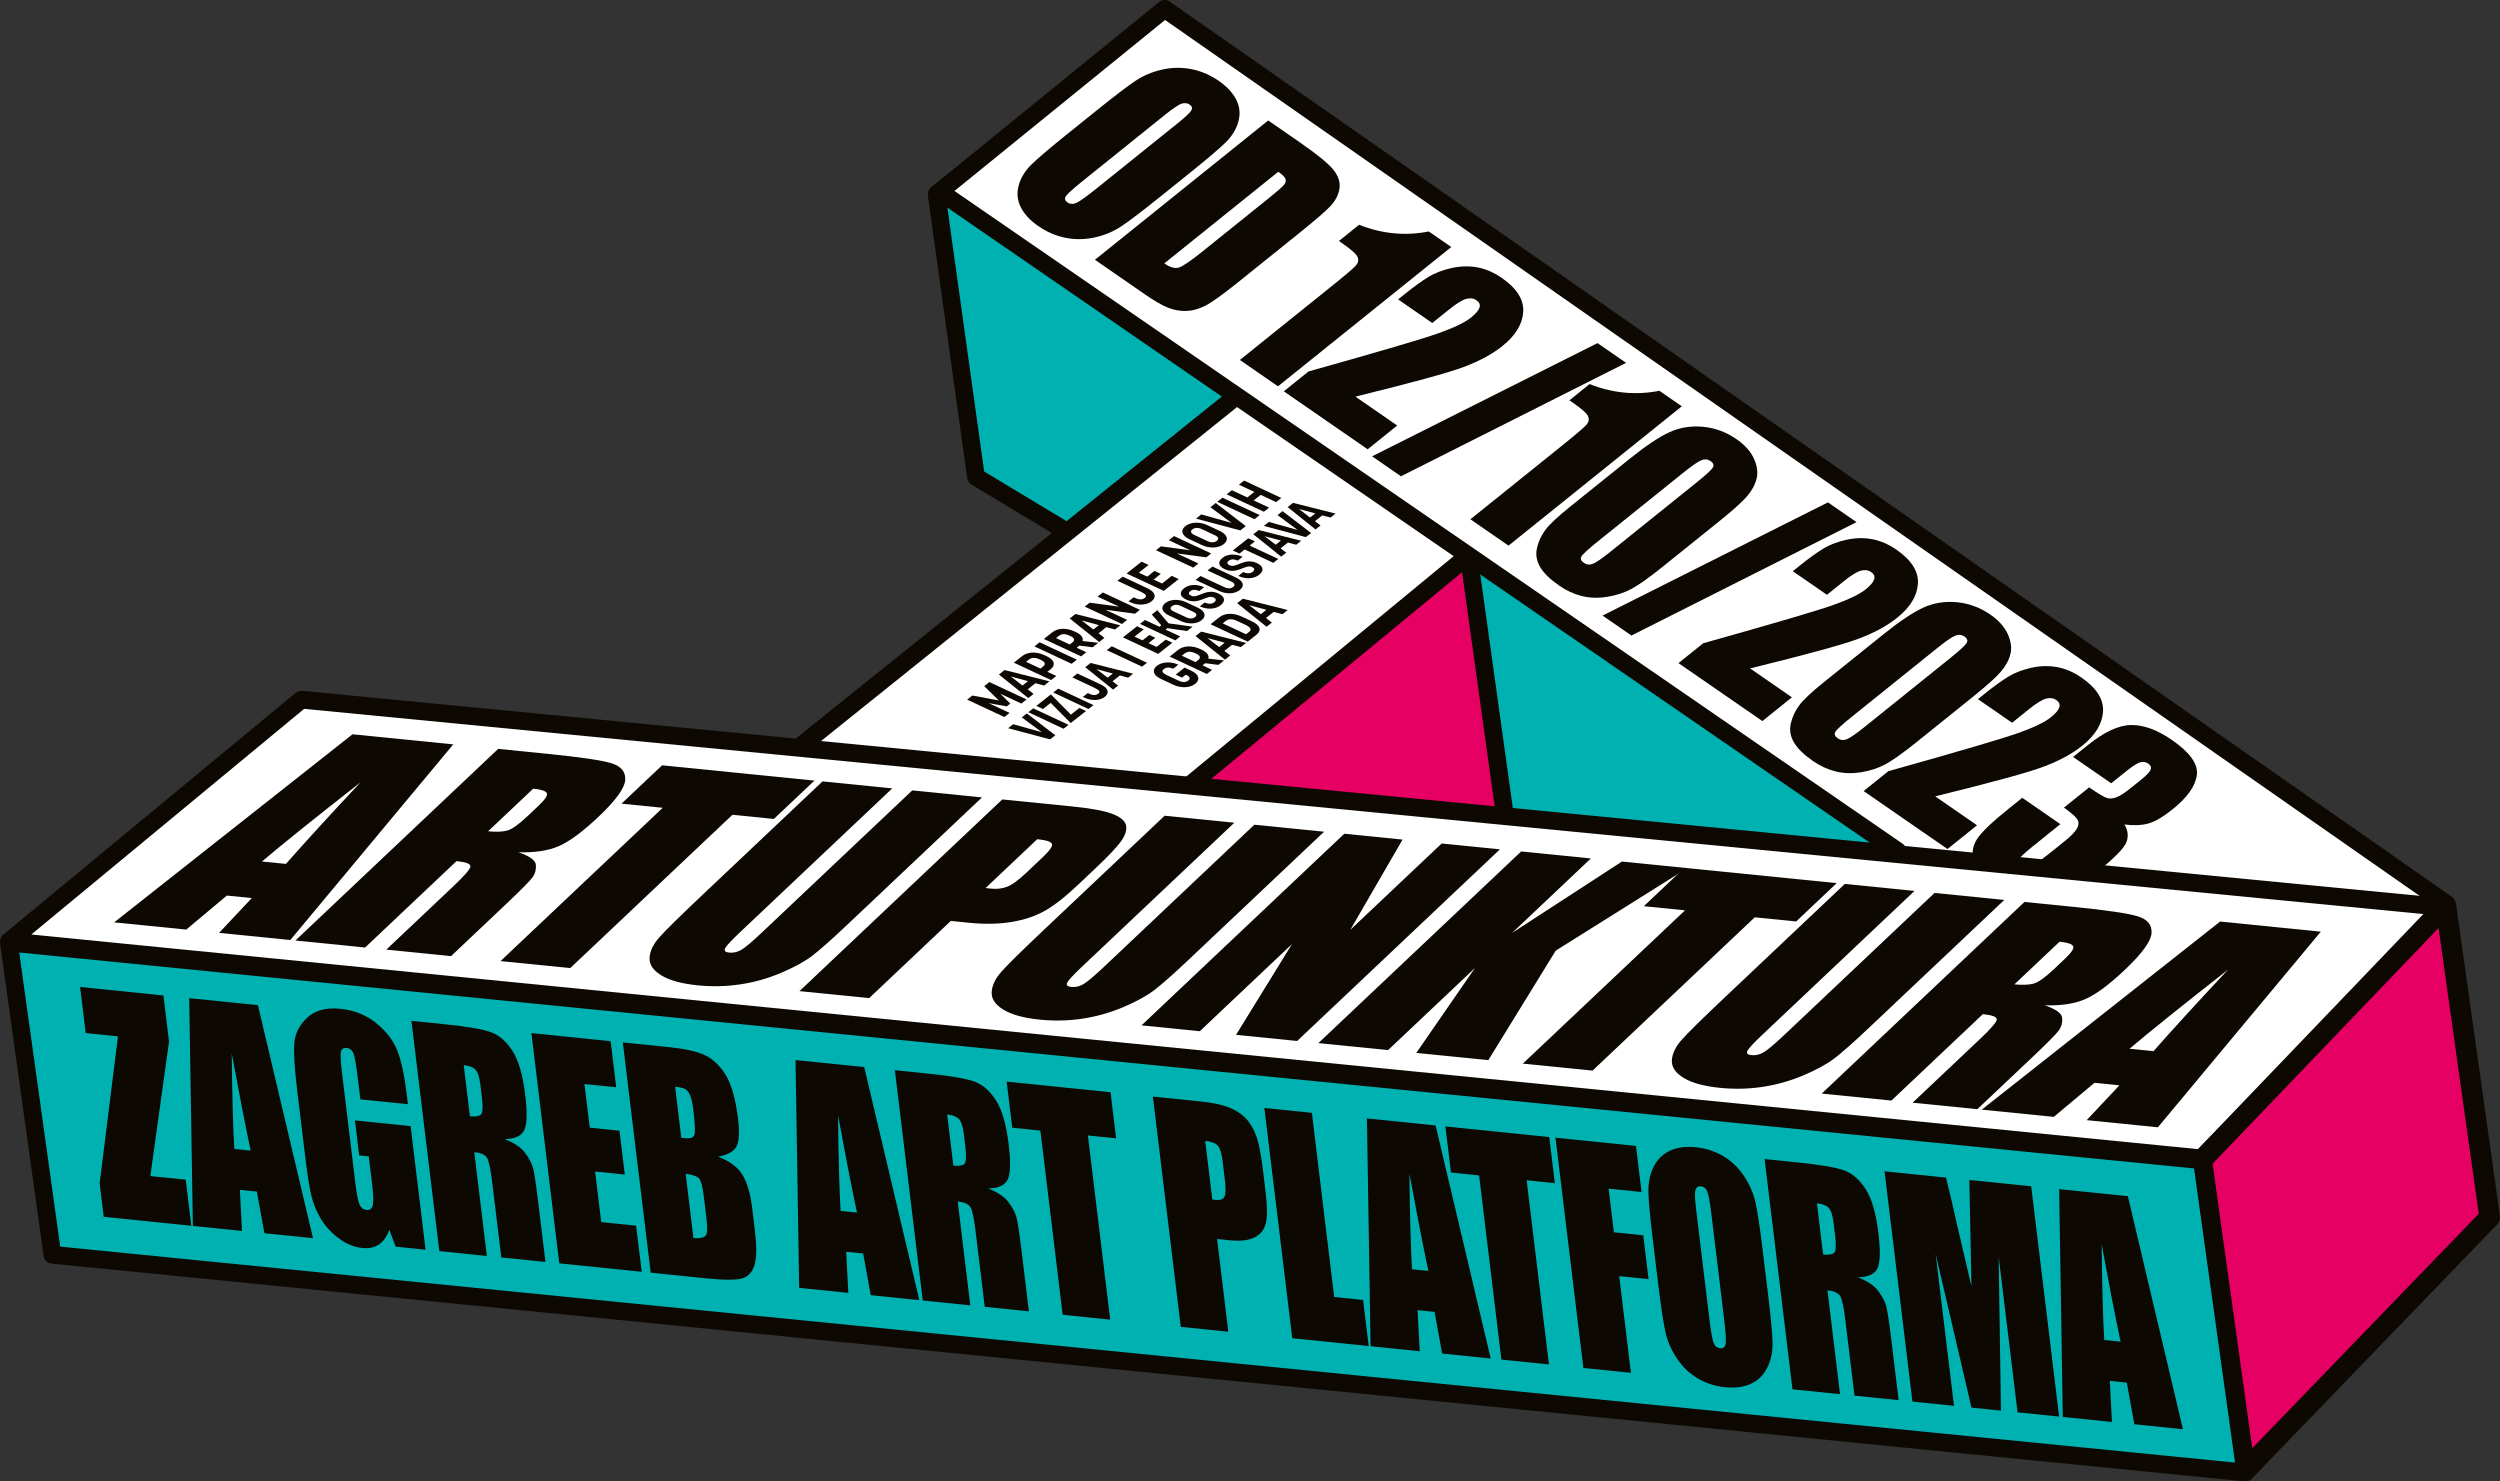 <?xml version="1.0" encoding="UTF-8"?><svg id="Layer_2" xmlns="http://www.w3.org/2000/svg" xmlns:xlink="http://www.w3.org/1999/xlink" viewBox="0 0 1529.52 906.35"><rect x="0" y="0" width="1529.52" height="906.35" fill="#333333" stroke="none"/><defs><style>.cls-1{clip-path:url(#clippath);}.cls-2{fill:none;}.cls-2,.cls-3,.cls-4,.cls-5,.cls-6{stroke-width:0px;}.cls-3{fill:#0d0802;}.cls-4{fill:#fff;}.cls-5{fill:#e60064;}.cls-6{fill:#00b1b2;}</style><clipPath id="clippath"><polygon class="cls-2" points="1340.97 539.85 1141.89 519.95 596.67 118.15 721.48 10.81 1392.3 473.97 1340.97 539.85"/></clipPath></defs><g id="Layer_1-2"><polygon class="cls-5" points="900.6 323.99 700.3 490.23 941.78 527.88 900.6 323.99"/><path class="cls-3" d="m698.08,496.15c-1.87-.7-3.32-2.26-3.87-4.24-.66-2.4.14-4.95,2.06-6.54l200.29-166.24c1.71-1.42,4.04-1.84,6.14-1.1,2.13.71,3.65,2.53,4.09,4.71l41.18,203.89c.41,2.03-.2,4.12-1.63,5.62-1.43,1.49-3.5,2.19-5.54,1.88l-241.48-37.64c-.43-.07-.85-.18-1.25-.33Zm198.41-160.55l-181.38,150.55,218.67,34.09-37.29-184.63Z"/><polygon class="cls-6" points="572.95 118.52 597.1 291.8 670.28 335.87 801.45 246.29 680.19 139.76 572.95 118.52"/><path class="cls-3" d="m668.37,340.95c-.31-.12-.61-.26-.89-.43l-73.18-44.07c-1.4-.85-2.35-2.28-2.57-3.9l-24.07-172.9c-.24-1.74.37-3.49,1.65-4.7,1.28-1.21,2.98-2.1,4.71-1.76l107.24,21.23c.94.18,1.81.61,2.53,1.25l121.26,106.54c1.26,1.11,1.94,2.73,1.84,4.41-.1,1.67-.97,3.21-2.36,4.15l-131.17,89.57c-1.48,1.01-3.33,1.21-4.97.6Zm-66.25-52.47l67.98,40.94,122.52-83.66-114.91-100.96-98.33-19.47,22.74,163.15Z"/><polygon class="cls-6" points="897.44 331.88 925.95 536.47 1221.61 550.6 1191.87 444.08 897.44 331.88"/><path class="cls-3" d="m924.04,541.55c-1.82-.68-3.19-2.32-3.47-4.33l-28.51-204.59c-.26-1.9.49-3.8,1.99-5,1.5-1.19,3.47-1.43,5.32-.83l294.43,112.2c1.61.61,2.83,1.95,3.3,3.61l29.74,106.52c.47,1.68.1,3.48-.98,4.84-1.09,1.36-2.76,2.12-4.5,2.04l-295.66-14.13c-.58-.03-1.13-.15-1.65-.34Zm-19.96-201.33l26.62,191.04,283.65,13.56-26.98-96.64-283.29-107.96Z"/><polygon class="cls-4" points="761.98 237.96 479.66 464.59 719.09 487.62 907.13 332.66 761.98 237.96"/><path class="cls-3" d="m477.75,469.67c-1.56-.59-2.8-1.88-3.29-3.53-.63-2.12.08-4.4,1.8-5.79l282.33-226.62c1.83-1.47,4.39-1.6,6.36-.31l145.14,94.7c1.45.94,2.36,2.52,2.45,4.24.1,1.72-.63,3.39-1.97,4.49l-188.03,154.96c-1.11.92-2.54,1.35-3.97,1.21l-239.44-23.03c-.48-.05-.95-.16-1.39-.32Zm284.56-225.01l-268.85,215.8,223.91,21.54,180.6-148.83-135.66-88.51Z"/><polyline class="cls-4" points="1496.44 552.73 712.55 5.43 574.9 117.19 1161.05 520.73"/><path class="cls-3" d="m1159.15,525.81c-.41-.15-.8-.36-1.17-.61L571.82,121.66c-1.41-.97-2.28-2.55-2.35-4.26-.07-1.71-.98-1.82.35-2.9L709.13,1.22c1.88-1.53,4.54-1.63,6.53-.24l783.89,547.3c2.46,1.72,3.6,5.16,1.88,7.62-1.72,2.46-5.64,3-8.09,1.28L712.8,12.22l-128.85,104.61,580.18,399.43c2.47,1.7,3.09,5.08,1.39,7.55-1.44,2.1-4.1,2.86-6.38,2.01Z"/><polygon class="cls-4" points="184.37 428.06 5.65 575.85 1346.86 708.72 1497.39 555.19 184.37 428.06"/><path class="cls-3" d="m3.74,580.93c-1.55-.58-2.78-1.86-3.28-3.5-.64-2.09.04-4.37,1.73-5.77l178.72-147.79c1.11-.92,2.55-1.36,3.98-1.22l1313.02,127.13c2.08.2,3.86,1.58,4.58,3.54.72,1.96.24,4.16-1.22,5.66l-150.53,153.53c-1.15,1.17-2.77,1.76-4.41,1.6L5.11,581.25c-.48-.05-.94-.16-1.37-.32Zm182.35-147.26L19.15,571.73l1325.66,131.33,140.76-143.56L186.09,433.68Z"/><polygon class="cls-5" points="1373.48 899.73 1523.2 744.75 1496.37 554.01 1347.01 709.81 1373.48 899.73"/><path class="cls-3" d="m1371.26,905.65c-2.16-.81-3.72-2.74-4.04-5.04l-26.47-189.93c-.27-1.92.36-3.85,1.7-5.24l149.36-155.8c1.67-1.75,4.2-2.38,6.5-1.64,2.3.76,3.98,2.74,4.32,5.13l26.83,190.75c.27,1.93-.36,3.87-1.71,5.27l-149.6,155.01c-1.68,1.74-4.32,2.34-6.62,1.6-.09-.03-.18-.06-.27-.09Zm-17.57-193.68l24.26,174.05,138.57-143.44-24.59-174.81-138.23,144.2Z"/><polygon class="cls-6" points="1373.74 900.92 32.06 767.69 5.44 576.67 1347.12 709.9 1373.74 900.92"/><path class="cls-3" d="m30.15,772.77c-1.83-.69-3.19-2.33-3.47-4.33L.07,577.42c-.23-1.65.12-3.47,1.27-4.67,1.15-1.2,2.98-1.65,4.64-1.48l1341.68,133.23c2.5.25,4.49,2.17,4.84,4.65l26.62,191.02c.23,1.65-.31,3.31-1.46,4.51-1.15,1.2-2.79,1.8-4.45,1.64L31.53,773.09c-.48-.05-.94-.16-1.37-.32Zm-18.38-190.02l25.08,179.96,1330.56,132.12-25.08-179.96L11.77,582.75Z"/><path class="cls-3" d="m277.3,455.42l-99.68,119.69-43.59-4.37,20.02-21.3-15.25-1.53-24.86,20.82-44.09-4.42,145.82-115.07,61.64,6.18Zm-102.38,73.12c11.9-13.5,27.11-30.13,45.63-49.9-28.11,22.02-48.21,38.16-60.3,48.43l14.67,1.47Z"/><path class="cls-3" d="m304.79,458.17l30.18,3.03c20.12,2.02,33.16,3.94,39.11,5.76,5.95,1.83,8.75,5.24,8.43,10.26-.34,5.02-5.8,12.52-16.37,22.51-9.66,9.13-17.73,15.1-24.23,17.92-6.49,2.82-14.74,4.08-24.72,3.77,6.86,2.34,10.41,4.92,10.66,7.72.24,2.81-.39,5.29-1.9,7.46-1.52,2.17-7.28,7.99-17.29,17.45l-32.72,30.92-39.61-3.97,41.23-38.96c6.64-6.28,10.06-10.24,10.26-11.87.2-1.64-2.63-2.75-8.51-3.34l-55.94,52.87-42.64-4.28,124.07-117.25Zm21.42,24.34l-27.59,26.07c4.79.48,8.65.34,11.57-.41,2.92-.74,7.12-3.71,12.58-8.87l6.82-6.45c3.94-3.72,5.59-6.25,4.95-7.59-.62-1.35-3.4-2.27-8.33-2.76Z"/><path class="cls-3" d="m498.27,477.58l-24.83,23.46-25.33-2.54-99.24,93.78-42.65-4.28,99.24-93.78-25.22-2.53,24.83-23.46,93.19,9.35Z"/><path class="cls-3" d="m600.79,487.86l-82.92,78.36c-9.4,8.88-16.41,15.08-21.03,18.6-4.61,3.51-10.92,6.97-18.92,10.36-8,3.39-16.28,5.74-24.87,7.04-8.59,1.3-17.3,1.51-26.15.62-9.79-.98-17.21-3.01-22.25-6.08-5.05-3.07-7.46-6.65-7.24-10.74.22-4.09,2.18-8.23,5.87-12.43,3.69-4.19,12.54-12.91,26.54-26.14l73.41-69.38,42.64,4.28-93.03,87.92c-5.42,5.12-8.49,8.43-9.22,9.93-.73,1.5.09,2.37,2.45,2.61,2.7.27,5.27-.34,7.7-1.83,2.44-1.49,6.75-5.16,12.93-11l91.42-86.4,42.64,4.28Z"/><path class="cls-3" d="m613.16,489.1l42.95,4.31c11.62,1.16,19.86,2.71,24.73,4.64,4.87,1.93,7.57,4.28,8.11,7.06.53,2.78-.5,5.98-3.09,9.59-2.59,3.61-7.76,9.09-15.53,16.43l-10.8,10.21c-7.92,7.49-14.78,12.83-20.56,16.05-5.79,3.21-12.54,5.44-20.26,6.7-7.72,1.25-16.24,1.42-25.55.49l-11.45-1.15-49.96,47.22-42.64-4.27,124.07-117.25Zm21.42,24.34l-31.57,29.84c1.16.17,2.19.3,3.07.38,3.92.4,7.36-.02,10.34-1.25,2.97-1.22,6.76-4.01,11.36-8.35l10.19-9.63c4.24-4.01,6.12-6.7,5.64-8.09-.48-1.38-3.48-2.35-9.02-2.91Z"/><path class="cls-3" d="m810.09,508.85l-82.92,78.36c-9.4,8.88-16.41,15.08-21.03,18.6-4.61,3.51-10.92,6.97-18.92,10.36-8,3.39-16.28,5.73-24.87,7.04-8.59,1.3-17.3,1.51-26.15.62-9.79-.98-17.21-3.01-22.25-6.08-5.05-3.07-7.46-6.65-7.24-10.73.22-4.09,2.18-8.23,5.87-12.43,3.69-4.2,12.54-12.91,26.54-26.14l73.41-69.38,42.64,4.28-93.03,87.92c-5.42,5.12-8.49,8.43-9.22,9.93-.73,1.5.09,2.37,2.45,2.61,2.7.27,5.27-.34,7.7-1.83,2.44-1.49,6.75-5.16,12.93-11l91.42-86.4,42.64,4.27Z"/><path class="cls-3" d="m917.67,519.63l-124.07,117.25-37.38-3.75,34.21-55.52-56.4,53.3-35.65-3.58,124.07-117.25,35.65,3.58-31.95,55.19,55.87-52.79,35.65,3.57Z"/><path class="cls-3" d="m1032.29,531.13l-80.48,50.48-41.25,67-44.07-4.42,35.92-51.99-53.18,50.26-42.64-4.28,124.07-117.25,42.64,4.28-48.2,45.55,67.19-43.65,40.02,4.01Z"/><path class="cls-3" d="m1123.72,540.3l-24.83,23.46-25.32-2.54-99.24,93.79-42.65-4.28,99.24-93.78-25.22-2.53,24.83-23.46,93.19,9.34Z"/><path class="cls-3" d="m1226.24,550.58l-82.92,78.36c-9.4,8.88-16.41,15.08-21.03,18.6-4.61,3.51-10.92,6.97-18.92,10.36-8,3.39-16.28,5.73-24.87,7.04-8.58,1.3-17.3,1.51-26.15.62-9.79-.98-17.21-3.01-22.25-6.08-5.05-3.07-7.46-6.65-7.24-10.73.22-4.09,2.18-8.23,5.87-12.43,3.69-4.2,12.54-12.91,26.54-26.14l73.41-69.38,42.64,4.28-93.03,87.92c-5.42,5.12-8.49,8.43-9.22,9.93-.73,1.5.09,2.37,2.45,2.61,2.7.27,5.27-.34,7.7-1.83,2.44-1.49,6.75-5.16,12.93-11l91.42-86.4,42.64,4.28Z"/><path class="cls-3" d="m1238.61,551.82l30.18,3.03c20.12,2.02,33.16,3.94,39.11,5.76,5.95,1.83,8.75,5.24,8.43,10.26-.34,5.02-5.8,12.52-16.37,22.51-9.66,9.13-17.73,15.1-24.23,17.91-6.49,2.82-14.74,4.08-24.72,3.77,6.86,2.34,10.41,4.92,10.66,7.72.24,2.81-.39,5.29-1.9,7.46-1.52,2.17-7.28,7.99-17.29,17.45l-32.72,30.92-39.61-3.97,41.23-38.96c6.64-6.28,10.06-10.24,10.26-11.87.2-1.64-2.64-2.75-8.52-3.34l-55.94,52.87-42.64-4.28,124.07-117.25Zm21.42,24.34l-27.59,26.07c4.79.48,8.65.34,11.58-.41,2.92-.74,7.12-3.71,12.58-8.87l6.82-6.45c3.94-3.72,5.59-6.25,4.95-7.59-.63-1.35-3.41-2.27-8.34-2.76Z"/><path class="cls-3" d="m1419.9,570l-99.68,119.69-43.58-4.37,20.02-21.3-15.26-1.53-24.86,20.82-44.09-4.42,145.82-115.07,61.64,6.18Zm-102.38,73.12c11.9-13.5,27.1-30.13,45.62-49.9-28.11,22.02-48.21,38.16-60.3,48.43l14.68,1.47Z"/><path class="cls-3" d="m99.99,609.06l3.42,28.19-11.43,82.28,21.66,2.21,3.42,28.19-53.61-5.48-2.48-20.45,11.21-89.95-19.76-2.02-3.42-28.19,50.99,5.21Z"/><path class="cls-3" d="m157.8,614.97l33.7,142.57-29.73-3.04-4.63-25.48-10.4-1.06,1.32,25.14-30.07-3.07-2.23-139.35,42.04,4.29Zm-4.44,89c-3.4-16.1-7.27-35.98-11.6-59.62.3,26.67.83,46.2,1.59,58.6l10.01,1.02Z"/><path class="cls-3" d="m249.56,675.56l-29.08-2.97-1.55-12.79c-.98-8.06-1.86-13.14-2.66-15.22-.8-2.09-2.23-3.24-4.31-3.45-1.8-.18-2.91.56-3.34,2.24-.43,1.68-.22,6.11.66,13.31l8.19,67.61c.77,6.32,1.59,10.51,2.48,12.58.89,2.07,2.3,3.2,4.23,3.4,2.12.22,3.42-.77,3.91-2.95.49-2.18.33-6.55-.46-13.11l-2.02-16.71-5.87-.6-2.59-21.41,34.06,3.48,9.16,75.61-18.28-1.87-3.91-10.37c-1.46,4.15-3.56,7.16-6.32,9.02-2.76,1.87-6.18,2.59-10.29,2.17-4.89-.5-9.64-2.46-14.27-5.88-4.63-3.42-8.31-7.45-11.06-12.09-2.75-4.63-4.69-9.4-5.83-14.3-1.14-4.9-2.3-12.19-3.47-21.88l-5.07-41.85c-1.63-13.46-2.24-23.18-1.82-29.15.41-5.97,3.04-11.22,7.88-15.74,4.85-4.52,11.59-6.34,20.25-5.45,8.52.87,15.86,3.8,22.01,8.78,6.15,4.99,10.45,10.59,12.89,16.83,2.44,6.24,4.36,15.13,5.75,26.67l.74,6.09Z"/><path class="cls-3" d="m251.71,624.56l20.59,2.11c13.72,1.4,23.1,3.02,28.12,4.85,5.02,1.83,9.39,5.64,13.12,11.44,3.73,5.79,6.32,14.7,7.77,26.7,1.33,10.97,1.14,18.22-.57,21.77-1.71,3.55-5.7,5.38-11.96,5.48,5.97,2.39,10.13,5.19,12.48,8.41,2.34,3.22,3.91,6.11,4.7,8.69.79,2.57,1.87,9.55,3.25,20.91l4.5,37.15-27.01-2.76-5.67-46.81c-.91-7.54-1.95-12.26-3.11-14.15-1.16-1.9-3.75-3.05-7.75-3.45l7.69,63.52-29.08-2.97-17.07-140.87Zm32,27.08l3.79,31.32c3.27.34,5.49,0,6.67-.99,1.17-1,1.39-4.6.63-10.81l-.94-7.74c-.54-4.47-1.53-7.46-2.96-8.99-1.43-1.52-3.83-2.45-7.2-2.79Z"/><path class="cls-3" d="m325.08,632.06l48.5,4.95,3.42,28.19-19.41-1.98,3.24,26.71,18.17,1.86,3.25,26.8-18.17-1.86,3.75,30.98,21.35,2.18,3.42,28.19-50.43-5.15-17.06-140.87Z"/><path class="cls-3" d="m381.04,637.77l29.02,2.96c9.17.94,16.22,2.55,21.16,4.83,4.94,2.28,9.19,6.31,12.76,12.08,3.57,5.78,6.09,14.75,7.56,26.92,1,8.23.67,13.87-.99,16.9-1.66,3.04-5.39,5.12-11.22,6.24,6.96,2.6,11.9,6.25,14.83,10.93,2.93,4.68,4.96,11.61,6.07,20.78l1.58,13.06c1.15,9.52,1.14,16.48-.03,20.89-1.17,4.41-3.55,7.26-7.12,8.56-3.57,1.3-11.21,1.35-22.91.16l-33.64-3.44-17.07-140.87Zm32,27.08l3.79,31.32c1.24.07,2.2.14,2.89.21,2.86.29,4.57-.41,5.14-2.09.57-1.69.35-6.71-.67-15.07-.53-4.41-1.23-7.53-2.09-9.36-.86-1.83-1.84-3.04-2.93-3.61-1.09-.57-3.14-1.03-6.14-1.4Zm6.45,53.25l4.77,39.41c4.08.25,6.59-.3,7.55-1.64.95-1.33,1.09-4.84.4-10.53l-1.59-13.14c-.73-6.03-1.68-9.74-2.85-11.12-1.17-1.38-3.93-2.38-8.28-2.99Z"/><path class="cls-3" d="m528.74,652.86l33.7,142.57-29.72-3.04-4.63-25.48-10.4-1.06,1.32,25.14-30.07-3.07-2.23-139.35,42.04,4.29Zm-4.44,89.01c-3.41-16.1-7.27-35.98-11.6-59.62.31,26.67.83,46.2,1.59,58.6l10.01,1.02Z"/><path class="cls-3" d="m547.48,654.77l20.59,2.11c13.73,1.4,23.1,3.02,28.12,4.85,5.02,1.83,9.39,5.64,13.12,11.44,3.73,5.79,6.32,14.7,7.77,26.7,1.33,10.97,1.14,18.22-.57,21.77-1.71,3.55-5.69,5.38-11.96,5.48,5.98,2.39,10.14,5.19,12.48,8.41,2.34,3.22,3.91,6.11,4.7,8.69.79,2.57,1.87,9.55,3.25,20.91l4.5,37.15-27.01-2.76-5.67-46.81c-.91-7.54-1.95-12.26-3.11-14.15-1.16-1.9-3.75-3.05-7.75-3.45l7.69,63.52-29.09-2.97-17.06-140.87Zm32,27.08l3.79,31.32c3.27.34,5.49,0,6.67-.99,1.17-1,1.39-4.6.64-10.81l-.94-7.74c-.54-4.47-1.53-7.46-2.96-8.99-1.44-1.52-3.84-2.45-7.2-2.79Z"/><path class="cls-3" d="m679.44,668.26l3.41,28.19-17.27-1.77,13.65,112.68-29.08-2.97-13.65-112.68-17.2-1.76-3.41-28.19,63.56,6.49Z"/><path class="cls-3" d="m705.35,670.9l29.29,2.99c7.92.81,14.11,2.21,18.56,4.22,4.45,2,7.93,4.59,10.43,7.77,2.5,3.18,4.38,6.91,5.65,11.19,1.27,4.28,2.44,10.83,3.51,19.65l1.48,12.27c1.09,8.99,1.15,15.47.17,19.44-.98,3.97-3.3,6.85-6.97,8.66-3.67,1.8-8.68,2.38-15.04,1.73l-7.81-.8,6.87,56.73-29.09-2.97-17.06-140.87Zm32,27.08l4.34,35.85c.84.14,1.55.24,2.15.3,2.67.28,4.42-.36,5.26-1.91.83-1.55.94-4.93.3-10.15l-1.4-11.57c-.58-4.81-1.56-8-2.93-9.58-1.37-1.57-3.95-2.55-7.73-2.94Z"/><path class="cls-3" d="m802.62,680.84l13.65,112.68,17.69,1.81,3.42,28.19-46.77-4.78-17.07-140.87,29.08,2.97Z"/><path class="cls-3" d="m878.33,688.57l33.7,142.57-29.72-3.04-4.63-25.48-10.4-1.06,1.32,25.14-30.07-3.07-2.23-139.36,42.04,4.3Zm-4.44,89c-3.41-16.11-7.27-35.98-11.6-59.62.3,26.67.83,46.21,1.59,58.6l10.01,1.02Z"/><path class="cls-3" d="m947.85,695.68l3.42,28.19-17.27-1.77,13.65,112.68-29.08-2.97-13.65-112.68-17.2-1.76-3.41-28.19,63.56,6.49Z"/><path class="cls-3" d="m951.65,696.06l49.26,5.03,3.41,28.19-20.17-2.06,3.24,26.71,17.96,1.84,3.25,26.8-17.96-1.84,7.17,59.17-29.09-2.97-17.07-140.87Z"/><path class="cls-3" d="m1081.58,790.8c1.71,14.15,2.66,24.15,2.85,29.98.19,5.83-.82,11.04-3.02,15.63-2.2,4.58-5.51,7.95-9.94,10.07-4.43,2.13-9.8,2.86-16.11,2.22-5.99-.61-11.51-2.4-16.58-5.35-5.07-2.95-9.35-7.04-12.85-12.27-3.5-5.23-5.88-10.77-7.13-16.63-1.26-5.86-2.76-16.04-4.52-30.54l-2.92-24.1c-1.71-14.15-2.66-24.15-2.85-29.98-.19-5.83.82-11.04,3.02-15.63,2.19-4.59,5.51-7.94,9.93-10.07,4.43-2.13,9.8-2.86,16.11-2.22,5.99.61,11.51,2.39,16.58,5.35,5.07,2.95,9.35,7.04,12.85,12.27,3.5,5.22,5.88,10.77,7.13,16.62,1.26,5.86,2.76,16.04,4.52,30.54l2.92,24.1Zm-34.69-49.26c-.79-6.55-1.59-10.78-2.39-12.66-.8-1.89-2.1-2.92-3.89-3.11-1.52-.15-2.59.47-3.22,1.87-.63,1.39-.5,5.72.38,12.97l7.97,65.78c.99,8.18,1.87,13.25,2.63,15.22.76,1.97,2.11,3.05,4.04,3.25,1.98.2,3.11-.77,3.4-2.92.28-2.15-.07-7.37-1.08-15.66l-7.84-64.74Z"/><path class="cls-3" d="m1079.6,709.13l20.59,2.1c13.73,1.4,23.1,3.02,28.12,4.85,5.02,1.83,9.39,5.64,13.12,11.44,3.73,5.8,6.32,14.7,7.77,26.7,1.33,10.97,1.14,18.22-.57,21.77-1.71,3.55-5.69,5.38-11.96,5.48,5.98,2.38,10.14,5.19,12.48,8.41,2.34,3.22,3.91,6.11,4.7,8.68.79,2.57,1.87,9.55,3.25,20.91l4.5,37.15-27.01-2.76-5.67-46.81c-.91-7.54-1.95-12.26-3.11-14.15-1.16-1.9-3.75-3.05-7.75-3.46l7.69,63.52-29.09-2.97-17.07-140.87Zm32.01,27.07l3.79,31.32c3.27.34,5.49,0,6.67-.99,1.18-1,1.39-4.6.64-10.81l-.94-7.74c-.54-4.47-1.53-7.46-2.96-8.98-1.44-1.52-3.84-2.45-7.2-2.8Z"/><path class="cls-3" d="m1242.71,725.8l17.07,140.87-25.42-2.6-11.56-95.11,1.4,94.07-18.03-1.84-21.93-94.02,11.22,92.93-25.42-2.6-17.07-140.87,37.63,3.85c2.14,8.59,4.5,18.69,7.08,30.3l8.47,36.25-1.28-65.1,37.84,3.87Z"/><path class="cls-3" d="m1301.84,731.84l33.7,142.57-29.72-3.04-4.63-25.48-10.4-1.06,1.32,25.14-30.07-3.07-2.23-139.36,42.04,4.3Zm-4.44,89.01c-3.41-16.11-7.27-35.98-11.6-59.62.3,26.67.83,46.2,1.58,58.6l10.01,1.02Z"/><path class="cls-3" d="m604.91,430.2l12.75,5.96-3.19,2.52-22.76-10.64,3.17-2.51,16.25,3.03-8.99-8.77,3.17-2.51,22.76,10.64-3.19,2.52-12.81-5.99,6.02,6.01-2.17,1.71-11-1.98Z"/><path class="cls-3" d="m633.48,418l-4.73,3.74,3.6,2.8-3.24,2.56-17.98-14.42,3.47-2.74,27.46,6.92-3.23,2.56-5.35-1.42Zm-7.89,1.41l3.37-2.67-10.56-2.86,7.19,5.53Z"/><path class="cls-3" d="m643.05,416.07l-22.76-10.64,5.1-4.03c3.21-2.54,8.45-2.99,13.78-.5l.91.42c5.36,2.51,5.86,5.64,2.65,8.19l-1.91,1.51,5.42,2.54-3.19,2.52Zm-15.31-11.17l8.84,4.14,1.58-1.26c1.4-1.1,1.8-2.56-1.27-3.99l-.84-.39c-3.36-1.57-5.38-.82-6.74.25l-1.58,1.25Z"/><path class="cls-3" d="m658.82,403.6l-3.19,2.52-22.76-10.64,3.19-2.52,22.76,10.64Z"/><path class="cls-3" d="m661.41,401.56l-22.76-10.64,5.17-4.09c3.26-2.58,8.39-2.94,13.68-.46l.65.3c3.52,1.64,4.78,3.61,4.13,5.51l9.65,1.06-3.49,2.76-8.06-1.01-1.65,1.3,5.87,2.75-3.19,2.52Zm-15.31-11.17l8.39,3.92,1.58-1.25c1.39-1.1,1.84-2.51-1.17-3.91l-.65-.3c-3.13-1.47-5.14-.85-6.58.29l-1.58,1.25Z"/><path class="cls-3" d="m676.83,383.71l-4.73,3.74,3.6,2.8-3.24,2.56-17.98-14.42,3.47-2.74,27.46,6.92-3.23,2.56-5.35-1.42Zm-7.89,1.41l3.37-2.67-10.56-2.86,7.19,5.53Z"/><path class="cls-3" d="m697.39,373.09l-3,2.37-17.97-2.37,13.17,6.16-3.19,2.52-22.76-10.64,3-2.38,18.01,2.42-13.17-6.16,3.21-2.54,22.69,10.62Z"/><path class="cls-3" d="m686.82,352.81l15.27,7.14c4.65,2.18,5.73,5.34,2.49,7.9-3.21,2.54-8.52,2.72-13.17.55l-1-.47,3.19-2.52,1.16.54c2.71,1.27,4.56.69,5.56-.09,1.44-1.14,1.2-2.16-2.81-4.04l-13.88-6.49,3.19-2.52Z"/><path class="cls-3" d="m702.68,345.67l-5.94,4.7,5.17,2.41,4.4-3.48,3.87,1.81-4.4,3.48,5.17,2.41,5.94-4.7,4.26,1.99-9.12,7.22-22.76-10.64,9.12-7.22,4.29,2.01Z"/><path class="cls-3" d="m741,338.6l-3,2.37-17.97-2.37,13.17,6.16-3.19,2.52-22.76-10.64,3-2.38,18,2.42-13.17-6.16,3.21-2.54,22.69,10.62Z"/><path class="cls-3" d="m735.45,333.53l-7.75-3.63c-4.65-2.17-5.68-5.47-2.47-8.01,3.21-2.54,8.73-2.8,13.38-.63l7.75,3.63c4.62,2.16,5.59,5.45,2.37,7.99-3.21,2.54-8.67,2.8-13.29.64Zm7.89-6.04l-8.07-3.77c-2.55-1.19-4.56-.78-5.77.17-1.12.88-1.42,2.18,1.2,3.4l8.07,3.77c2.55,1.19,4.52.77,5.71-.17,1.09-.86,1.47-2.18-1.14-3.4Z"/><path class="cls-3" d="m731.71,317.31l3.26-2.58,18.52,5.18-12.96-9.58,3.26-2.58,18.38,14.11-3.35,2.65c-9.05-2.39-18.08-4.8-27.11-7.2Z"/><path class="cls-3" d="m770.68,315.13l-3.19,2.52-22.76-10.64,3.19-2.52,22.76,10.64Z"/><path class="cls-3" d="m776.45,310.57l-3.19,2.52-22.76-10.64,3.19-2.52,9.46,4.42,4.28-3.39-9.46-4.42,3.19-2.52,22.76,10.64-3.19,2.52-9.43-4.41-4.28,3.39,9.43,4.41Z"/><path class="cls-3" d="m616.78,445.52l3.08-2.44,17.56,4.91-12.29-9.08,3.09-2.44,17.43,13.37-3.18,2.51c-8.58-2.27-17.14-4.55-25.7-6.83Z"/><path class="cls-3" d="m653.72,443.46l-3.02,2.39-21.58-10.09,3.02-2.39,21.58,10.09Z"/><path class="cls-3" d="m664.42,435l-9.35,7.39c-4.06-4.11-8.19-8.24-12.24-12.36l-4.74,3.75-4.07-1.9,8.91-7.04,12.25,12.39,5.2-4.11,4.04,1.89Z"/><path class="cls-3" d="m668.98,431.39l-3.02,2.39-21.58-10.09,3.02-2.39,21.58,10.09Z"/><path class="cls-3" d="m659.09,412.06l14.48,6.77c4.41,2.06,5.43,5.07,2.37,7.49-3.04,2.41-8.08,2.58-12.49.52l-.95-.45,3.02-2.39,1.1.52c2.57,1.2,4.32.66,5.27-.09,1.37-1.08,1.13-2.05-2.66-3.82l-13.16-6.16,3.02-2.39Z"/><path class="cls-3" d="m685.12,413.27l-4.48,3.54,3.42,2.65-3.06,2.42-17.06-13.67,3.29-2.6,26.03,6.57-3.06,2.43-5.07-1.35Zm-7.48,1.33l3.2-2.53-10.01-2.71,6.82,5.24Z"/><path class="cls-3" d="m701.74,405.48l-3.02,2.39-21.58-10.09,3.02-2.39,21.58,10.09Z"/><path class="cls-3" d="m699.73,385.04l-5.62,4.44,4.9,2.29,4.16-3.29,3.67,1.72-4.16,3.29,4.9,2.29,5.62-4.45,4.04,1.89-8.64,6.83-21.58-10.09,8.64-6.83,4.07,1.91Z"/><path class="cls-3" d="m729.65,383.41l-3.39,2.68-12.04-1.77-1.12.89,8.97,4.19-3.02,2.39-21.58-10.09,3.02-2.39,8.87,4.15,1.12-.89-5.81-6.58,3.39-2.68,6.86,8.06,14.72,2.03Z"/><path class="cls-3" d="m722.59,380.02l-7.35-3.44c-4.41-2.06-5.38-5.18-2.34-7.59,3.04-2.41,8.27-2.65,12.68-.59l7.35,3.44c4.37,2.05,5.3,5.17,2.26,7.58-3.04,2.41-8.22,2.65-12.6.6Zm7.47-5.72l-7.65-3.58c-2.42-1.13-4.31-.75-5.46.16-1.06.83-1.34,2.06,1.14,3.22l7.65,3.58c2.42,1.13,4.29.73,5.42-.16,1.03-.82,1.39-2.06-1.09-3.23Z"/><path class="cls-3" d="m725.72,366.83c-3.95-1.85-4.33-4.55-1.28-6.96,2.98-2.35,7.81-2.67,12.25-.6l-2.98,2.36c-2.3-1.08-4.16-.95-5.46.08s-1.15,1.98.47,2.74c4.29,2,9.02-4.94,16.73-1.33,4.1,1.92,4.46,4.72,1.33,7.19-3.11,2.46-8.1,2.82-12.72.66l3-2.37c2.51,1.17,4.48.93,5.8-.12,1.28-1.01,1.38-2.13-.4-2.96-4.1-1.92-9.09,4.88-16.75,1.3Z"/><path class="cls-3" d="m738.79,349.02l3.02-2.39,14.45,6.76c4.59,2.15,5.3,5.17,2.26,7.57-3.04,2.41-7.98,2.77-12.6.6l-14.45-6.76,3.02-2.39,14.6,6.83c2.39,1.12,4.24.77,5.42-.16,1.12-.89,1.27-2.12-1.12-3.24l-14.6-6.83Z"/><path class="cls-3" d="m749.26,348.21c-3.95-1.85-4.33-4.55-1.28-6.96,2.98-2.35,7.81-2.67,12.25-.6l-2.98,2.35c-2.3-1.07-4.16-.94-5.46.08-1.28,1.01-1.15,1.99.47,2.75,4.29,2,9.02-4.94,16.73-1.33,4.1,1.92,4.46,4.72,1.33,7.19-3.11,2.46-8.1,2.82-12.72.66l3-2.37c2.51,1.17,4.48.93,5.8-.12,1.28-1.01,1.38-2.13-.4-2.96-4.1-1.92-9.09,4.88-16.75,1.3Z"/><path class="cls-3" d="m767.75,331.24l-3.22,2.54,17.51,8.19-3.02,2.39-17.51-8.19-3.2,2.53-4.07-1.91,9.44-7.46,4.07,1.91Z"/><path class="cls-3" d="m787.95,331.94l-4.47,3.54,3.42,2.65-3.06,2.42-17.06-13.67,3.28-2.6,26.03,6.57-3.06,2.42-5.07-1.35Zm-7.48,1.33l3.2-2.53-10.01-2.71,6.82,5.24Z"/><path class="cls-3" d="m773.24,321.77l3.08-2.44,17.56,4.91-12.29-9.08,3.09-2.44,17.43,13.37-3.18,2.51c-8.58-2.27-17.14-4.55-25.7-6.83Z"/><path class="cls-3" d="m808.98,315.31l-4.48,3.54,3.42,2.65-3.07,2.42-17.06-13.67,3.29-2.6,26.03,6.57-3.06,2.42-5.07-1.35Zm-7.48,1.33l3.2-2.53-10.01-2.71,6.82,5.24Z"/><path class="cls-3" d="m724.75,408.44l4.13,1.94c4.65,2.17,5.61,5.43,2.38,7.99-3.19,2.52-8.62,2.79-13.27.62l-7.78-3.64c-4.65-2.17-5.64-5.45-2.46-7.97,3.19-2.52,8.56-2.79,13.15-.73l-3.19,2.52c-2.42-1.13-4.3-.9-5.65.16-1.42,1.13-1.25,2.29,1.79,3.71l7.49,3.5c2.33,1.09,4.29.92,5.66-.17,1.19-.94,1.37-2.23-1.15-3.41l-.38-.18-2.26,1.79-3.91-1.83,5.44-4.3Z"/><path class="cls-3" d="m738.37,412.34l-22.76-10.64,5.17-4.09c3.26-2.58,8.38-2.94,13.68-.46l.65.3c3.52,1.64,4.78,3.62,4.13,5.51l9.66,1.06-3.49,2.76-8.06-1.02-1.65,1.31,5.87,2.75-3.19,2.52Zm-15.31-11.17l8.39,3.92,1.58-1.25c1.4-1.1,1.84-2.51-1.17-3.91l-.64-.3c-3.13-1.46-5.14-.85-6.58.29l-1.58,1.26Z"/><path class="cls-3" d="m753.8,394.49l-4.73,3.74,3.6,2.8-3.24,2.56-17.98-14.42,3.47-2.75,27.46,6.93-3.24,2.56-5.35-1.42Zm-7.89,1.4l3.37-2.67-10.56-2.86,7.19,5.53Z"/><path class="cls-3" d="m763.37,392.56l-22.76-10.64,5.35-4.24c3.24-2.56,8.24-3.03,13.8-.43l6,2.81c5.49,2.56,6.19,5.71,2.96,8.27l-5.35,4.23Zm-15.31-11.17l14.27,6.67,1.79-1.42c1.53-1.21,1.83-2.51-2.62-4.59l-4.42-2.07c-2.45-1.15-5.02-1.76-7.22-.02l-1.79,1.42Z"/><path class="cls-3" d="m779.25,374.36l-4.72,3.73,3.6,2.8-3.24,2.56-17.98-14.42,3.47-2.74,27.46,6.93-3.23,2.56-5.35-1.41Zm-7.89,1.4l3.38-2.67-10.56-2.86,7.18,5.53Z"/><g class="cls-1"><path class="cls-3" d="m709.49,120.62c-10.65,8.56-18.41,14.47-23.29,17.73-4.87,3.26-10.31,5.55-16.3,6.89-6,1.34-11.96,1.43-17.89.27-5.93-1.16-11.53-3.56-16.8-7.21-5-3.46-8.57-7.31-10.7-11.55-2.13-4.24-2.55-8.69-1.26-13.35,1.28-4.66,3.88-8.9,7.78-12.73,3.9-3.83,11.32-10.13,22.23-18.9l18.14-14.58c10.65-8.56,18.41-14.48,23.29-17.73,4.87-3.26,10.31-5.55,16.31-6.89,5.99-1.34,11.95-1.43,17.88-.27,5.93,1.16,11.53,3.56,16.8,7.21,5,3.46,8.57,7.31,10.7,11.55,2.13,4.24,2.55,8.69,1.26,13.35-1.29,4.66-3.88,8.91-7.78,12.74-3.91,3.83-11.32,10.13-22.23,18.9l-18.14,14.58Zm10.53-44.8c4.93-3.97,7.85-6.67,8.74-8.11.89-1.44.59-2.68-.91-3.72-1.27-.88-2.8-1.1-4.59-.67-1.79.43-5.41,2.84-10.87,7.22l-49.5,39.8c-6.16,4.95-9.74,8.16-10.73,9.62-1,1.46-.69,2.76.93,3.87,1.65,1.14,3.55,1.21,5.67.19,2.12-1.01,6.3-4.03,12.54-9.05l48.72-39.16Z"/><path class="cls-3" d="m775.9,73.71l18.18,12.57c11.74,8.11,19.07,14.09,21.98,17.93,2.91,3.84,4.05,7.63,3.41,11.37-.64,3.73-2.41,7.16-5.29,10.29-2.89,3.13-9.35,8.73-19.39,16.8l-37.13,29.85c-9.52,7.65-16.28,12.49-20.27,14.53-4,2.03-7.89,3.1-11.66,3.2-3.78.1-7.47-.56-11.07-1.98-3.61-1.42-8.32-4.13-14.13-8.15l-30.65-21.19,106.02-85.23Zm6.16,31.38l-69.74,56.06c3.5,2.42,6.45,3.27,8.85,2.55,2.4-.72,7.14-3.92,14.21-9.61l41.19-33.11c4.8-3.86,7.74-6.43,8.83-7.71,1.08-1.27,1.46-2.5,1.13-3.67-.33-1.17-1.82-2.68-4.48-4.51Z"/><path class="cls-3" d="m887.9,151.12l-106.02,85.23-23.32-16.12,56.84-45.7c8.21-6.59,12.97-10.69,14.28-12.26,1.31-1.57,1.62-3.24.91-5-.7-1.76-3.75-4.5-9.14-8.23l-2.31-1.6,12.36-9.93c14.03,5.58,28.25,6.95,42.66,4.11l13.74,9.5Z"/><path class="cls-3" d="m994.85,222l-137.73,69.39-17.66-12.21,137.9-69.26,17.49,12.08Z"/><path class="cls-3" d="m1028.94,248.59l-106.02,85.23-23.32-16.12,56.84-45.7c8.21-6.6,12.97-10.69,14.28-12.26,1.31-1.57,1.62-3.24.91-5-.7-1.76-3.75-4.5-9.14-8.23l-2.31-1.6,12.36-9.94c14.03,5.58,28.25,6.95,42.66,4.11l13.74,9.49Z"/><path class="cls-3" d="m1052.4,318.46l-35.36,28.43c-8.03,6.46-14.27,10.89-18.71,13.31-4.44,2.41-9.46,4.07-15.07,4.95-5.61.89-10.83.71-15.65-.53-4.83-1.25-9.35-3.33-13.58-6.26-5.58-3.86-9.49-7.65-11.72-11.38-2.23-3.73-2.89-7.6-1.99-11.61.9-4.01,2.61-7.71,5.11-11.1,2.5-3.39,7.49-8.09,14.95-14.09l37-29.74c9.74-7.83,17.77-13.18,24.09-16.05,6.33-2.88,13.15-3.96,20.49-3.27,7.33.69,14.14,3.21,20.41,7.54,5.12,3.54,8.69,7.52,10.69,11.94,2.01,4.43,2.55,8.51,1.64,12.24-.93,3.73-2.87,7.32-5.82,10.76-2.96,3.44-8.45,8.39-16.48,14.85Zm-14.42-23.28c5.63-4.53,8.92-7.53,9.85-9,.94-1.47.52-2.82-1.24-4.05-1.73-1.19-3.63-1.38-5.7-.55-2.06.82-5.82,3.43-11.28,7.82l-51.73,41.59c-6.15,4.95-9.61,8.11-10.36,9.48-.75,1.38-.25,2.67,1.48,3.87,1.73,1.19,3.61,1.38,5.63.56,2.02-.82,5.63-3.32,10.83-7.5l52.52-42.22Z"/><path class="cls-3" d="m1135.83,319.44l-137.72,69.38-17.66-12.2,137.9-69.26,17.48,12.08Z"/><path class="cls-3" d="m1096.29,426.63l-18.07,14.53-51.32-35.47,15.14-12.15c43.4-12.17,69.88-19.95,79.46-23.36,9.57-3.41,16.23-6.62,19.98-9.64,2.88-2.32,4.6-4.34,5.15-6.09.55-1.74-.06-3.22-1.83-4.45-1.77-1.23-3.88-1.51-6.32-.84-2.44.66-5.99,2.87-10.66,6.63l-10.08,8.11-20.9-14.44,3.86-3.1c5.94-4.77,10.89-8.35,14.85-10.74,3.96-2.38,8.67-4.18,14.1-5.38,5.43-1.2,10.7-1.32,15.79-.35,5.09.97,10,3.09,14.73,6.36,9.28,6.41,13.68,13.36,13.22,20.84-.46,7.47-4.69,14.43-12.68,20.85-6.07,4.88-13.82,9.11-23.27,12.7-9.44,3.59-31.68,9.69-66.73,18.3l25.58,17.67Z"/><path class="cls-3" d="m854.82,260.35l-18.07,14.53-51.32-35.47,15.14-12.15c43.4-12.17,69.88-19.95,79.46-23.36,9.57-3.41,16.23-6.62,19.98-9.64,2.88-2.32,4.6-4.34,5.15-6.09.55-1.74-.06-3.22-1.83-4.45-1.77-1.23-3.88-1.51-6.32-.84-2.44.66-5.99,2.87-10.66,6.63l-10.08,8.11-20.9-14.44,3.86-3.1c5.94-4.77,10.89-8.35,14.85-10.74,3.96-2.38,8.67-4.18,14.1-5.38,5.43-1.2,10.7-1.32,15.79-.35,5.09.97,10,3.09,14.73,6.36,9.28,6.41,13.68,13.36,13.22,20.84-.46,7.47-4.69,14.43-12.68,20.85-6.07,4.88-13.82,9.11-23.27,12.7-9.44,3.59-31.68,9.69-66.73,18.3l25.58,17.67Z"/><path class="cls-3" d="m1207.7,425.79l-35.36,28.43c-8.03,6.46-14.27,10.89-18.71,13.31-4.43,2.41-9.46,4.07-15.07,4.95-5.61.89-10.83.71-15.65-.54-4.82-1.24-9.35-3.33-13.58-6.25-5.58-3.86-9.49-7.65-11.72-11.38-2.23-3.73-2.89-7.6-1.99-11.61.91-4.01,2.61-7.71,5.11-11.1,2.5-3.39,7.49-8.09,14.95-14.09l37-29.74c9.74-7.83,17.77-13.17,24.09-16.05,6.33-2.87,13.16-3.96,20.49-3.27,7.33.69,14.13,3.21,20.41,7.54,5.12,3.54,8.68,7.52,10.69,11.94,2.01,4.43,2.55,8.51,1.63,12.24-.93,3.73-2.87,7.32-5.82,10.76-2.95,3.44-8.45,8.39-16.48,14.85Zm-14.41-23.28c5.63-4.53,8.91-7.53,9.85-9,.94-1.47.52-2.82-1.25-4.04-1.73-1.2-3.63-1.38-5.69-.55-2.07.82-5.83,3.43-11.28,7.82l-51.73,41.59c-6.15,4.95-9.61,8.11-10.35,9.49-.75,1.38-.25,2.67,1.48,3.86,1.73,1.2,3.61,1.38,5.63.56,2.02-.82,5.63-3.32,10.83-7.5l52.52-42.22Z"/><path class="cls-3" d="m1209.56,504.91l-18.07,14.53-51.32-35.47,15.14-12.15c43.4-12.16,69.88-19.95,79.45-23.35,9.57-3.41,16.23-6.62,19.99-9.64,2.88-2.32,4.6-4.34,5.15-6.09.55-1.74-.06-3.22-1.83-4.45-1.78-1.23-3.88-1.51-6.32-.84-2.44.66-5.99,2.87-10.66,6.63l-10.08,8.11-20.9-14.45,3.86-3.1c5.94-4.77,10.89-8.35,14.85-10.74,3.97-2.38,8.67-4.18,14.1-5.38,5.43-1.2,10.7-1.32,15.79-.35,5.09.97,10,3.09,14.73,6.36,9.27,6.41,13.68,13.36,13.21,20.83-.47,7.48-4.69,14.43-12.68,20.85-6.07,4.88-13.82,9.11-23.27,12.7-9.44,3.59-31.68,9.69-66.73,18.3l25.57,17.68Z"/><path class="cls-3" d="m1299.72,504.42c2.19,3.53,2.6,7.14,1.26,10.81-1.35,3.67-7.7,10.07-19.06,19.2-8.43,6.78-15.82,11.45-22.16,14.02-6.35,2.57-12.81,3.39-19.39,2.47-6.58-.92-13.13-3.63-19.63-8.13-7.39-5.11-11.78-10.25-13.18-15.43-1.4-5.17-.72-9.86,2.03-14.06,2.75-4.2,9.17-10.36,19.26-18.46l8.38-6.74,23.33,16.12-17.22,13.85c-4.58,3.68-7.26,6.19-8.02,7.52-.77,1.33-.32,2.57,1.34,3.72,1.81,1.25,3.79,1.44,5.94.58,2.15-.87,6.54-3.96,13.18-9.3l7.33-5.9c4.06-3.26,6.62-5.93,7.69-8,1.07-2.07,1.11-3.88.12-5.44-.99-1.57-3.71-3.95-8.16-7.16l15.39-12.37c5.54,3.83,9.21,6,10.99,6.52,1.79.52,3.78.33,5.97-.57,2.19-.9,5.01-2.73,8.46-5.51l5.89-4.74c3.71-2.98,5.82-5.18,6.32-6.6.5-1.41.05-2.61-1.38-3.59-1.62-1.12-3.35-1.38-5.19-.79-1.84.59-4.79,2.51-8.85,5.78l-8.71,7-23.32-16.12,9.04-7.26c10.13-8.14,19.01-12.24,26.65-12.27,7.64-.04,15.9,3.01,24.79,9.15,11.12,7.69,16.2,14.88,15.23,21.59-.97,6.7-5.83,13.58-14.6,20.63-5.93,4.77-10.93,7.72-14.99,8.86-4.06,1.14-8.98,1.35-14.74.63Z"/></g></g></svg>